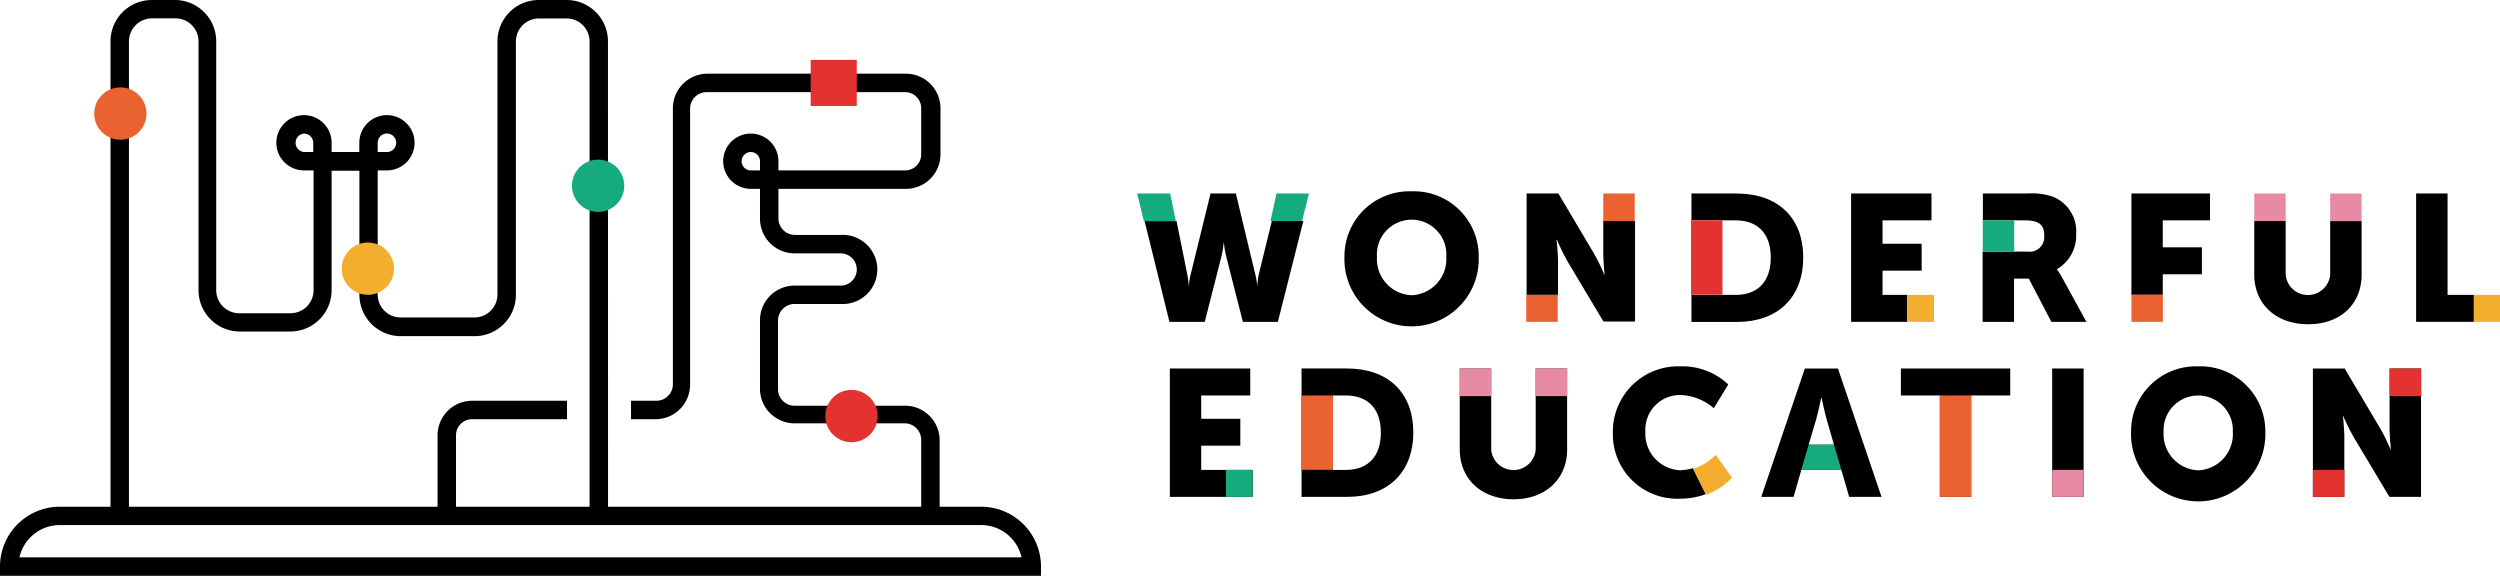 <svg xmlns="http://www.w3.org/2000/svg" viewBox="0 0 302.24 69.61"><defs><style>.cls-1{fill:#ea6230;}.cls-2{fill:#f4ae2f;}.cls-3{fill:#16ab7e;}.cls-4{fill:#e43230;}.cls-5{fill:#e78aa4;}</style></defs><g id="Livello_2" data-name="Livello 2"><g id="Livello_1-2" data-name="Livello 1"><path d="M36.75,16.15a1.12,1.12,0,0,0,0,2.23h1.12V17.26a1.12,1.12,0,0,0-1.12-1.11m8.91,2.23h1.12a1.12,1.12,0,1,0-1.12-1.12ZM73.51,62H71.28V5A2.79,2.79,0,0,0,68.5,2.23H65.15A2.79,2.79,0,0,0,62.37,5V35.64a5,5,0,0,1-5,5H48.45a5,5,0,0,1-5-5v-15H40.09V35.08a5,5,0,0,1-5,5H29a5,5,0,0,1-5-5V5a2.78,2.78,0,0,0-2.78-2.78H18.38A2.79,2.79,0,0,0,15.59,5V62H13.36V5a5,5,0,0,1,5-5h2.78a5,5,0,0,1,5,5V35.08A2.79,2.79,0,0,0,29,37.87h6.12a2.79,2.79,0,0,0,2.79-2.79V20.6H36.75a3.34,3.34,0,1,1,3.34-3.34v1.12h3.35V17.26a3.34,3.34,0,1,1,3.34,3.34H45.66v15a2.78,2.78,0,0,0,2.79,2.78h8.91a2.78,2.78,0,0,0,2.78-2.78V5a5,5,0,0,1,5-5H68.5a5,5,0,0,1,5,5Z"/><path d="M2.35,67.38H123.5a5,5,0,0,0-4.89-3.9H7.24a5,5,0,0,0-4.89,3.9m123.5,2.23H0V68.5a7.24,7.24,0,0,1,7.24-7.24H118.61a7.24,7.24,0,0,1,7.24,7.24Z"/><path d="M90.77,18.38a1.11,1.11,0,1,0,0,2.22h1.11V19.49a1.11,1.11,0,0,0-1.11-1.11M113.6,62h-2.23V53.18a2,2,0,0,0-1.94-2H96.06a4.18,4.18,0,0,1-4.18-4.17V38.7a4.18,4.18,0,0,1,4.18-4.17h5.57a1.95,1.95,0,1,0,0-3.9H96.06a4.19,4.19,0,0,1-4.18-4.18V22.83H90.77a3.34,3.34,0,1,1,3.34-3.34V20.6h15.32a1.94,1.94,0,0,0,1.94-1.94V13.09a1.94,1.94,0,0,0-1.94-1.95h-24a2,2,0,0,0-2,1.95V46.5a4.18,4.18,0,0,1-4.18,4.18H76.29V48.45h3.06a2,2,0,0,0,2-2V13.09a4.18,4.18,0,0,1,4.18-4.18h24a4.18,4.18,0,0,1,4.17,4.18v5.57a4.17,4.17,0,0,1-4.17,4.17H94.11v3.62a2,2,0,0,0,2,1.95h5.57a4.18,4.18,0,1,1,0,8.35H96.06a2,2,0,0,0-2,2v8.36a2,2,0,0,0,2,1.94h13.37a4.18,4.18,0,0,1,4.17,4.18Z"/><path d="M55.13,62H52.9V52.62a4.18,4.18,0,0,1,4.18-4.17H68.55v2.23H57.08a1.94,1.94,0,0,0-1.95,1.94Z"/><path class="cls-1" d="M17.71,13.74a3.16,3.16,0,1,0-3.15,3.15,3.15,3.15,0,0,0,3.15-3.15"/><path class="cls-2" d="M47.63,32.48a3.16,3.16,0,1,0-3.16,3.16,3.16,3.16,0,0,0,3.16-3.16"/><path class="cls-3" d="M75.47,22.46a3.16,3.16,0,1,0-3.16,3.16,3.16,3.16,0,0,0,3.16-3.16"/><path class="cls-4" d="M106.1,50.3a3.16,3.16,0,1,0-3.16,3.16,3.15,3.15,0,0,0,3.16-3.16"/><rect class="cls-4" x="98.01" y="7.24" width="5.57" height="5.57"/><path d="M170.66,35.69a4.37,4.37,0,0,0,4.19-4.64,4.2,4.2,0,1,0-8.38,0,4.37,4.37,0,0,0,4.19,4.64m0-12.56a7.84,7.84,0,0,1,8.11,7.92,8.12,8.12,0,1,1-16.23,0,7.85,7.85,0,0,1,8.12-7.92"/><polygon class="cls-3" points="141.47 23.39 137.48 23.39 138.29 26.73 142.15 26.73 141.47 23.39"/><polygon class="cls-3" points="154.32 23.39 153.59 26.73 157.41 26.73 158.25 23.39 154.32 23.39"/><path d="M152.2,33.09a8.76,8.76,0,0,0-.2,1.63h0a8.38,8.38,0,0,0-.26-1.63l-2.33-9.7h-3.06l-2.38,9.7a8.38,8.38,0,0,0-.26,1.63h0a9.2,9.2,0,0,0-.19-1.63l-1.28-6.36h-3.86l3,12.18h4.27l2-7.84a14.6,14.6,0,0,0,.3-1.82h0a13.69,13.69,0,0,0,.31,1.82l2,7.84h4.23l3.08-12.18h-3.81Z"/><rect class="cls-1" x="193.83" y="23.39" width="3.8" height="3.34"/><rect class="cls-1" x="184.52" y="35.64" width="3.8" height="3.27"/><path d="M193.83,26.73v3.91c0,1,.17,2.65.17,2.65h0a26.86,26.86,0,0,0-1.3-2.65l-4.3-7.25h-3.84V35.64h3.8v-4c0-1-.18-2.65-.18-2.65h.05a26.86,26.86,0,0,0,1.3,2.65l4.32,7.23h3.82V26.73Z"/><path d="M210,23.39h-5.51v3.25h5.36c2.56,0,4.23,1.52,4.23,4.48s-1.61,4.53-4.23,4.53h-5.36v3.27H210c4.88,0,8-2.91,8-7.79s-3.13-7.73-8-7.73"/><rect class="cls-4" x="204.44" y="26.64" width="3.8" height="8.99"/><polygon points="227.59 35.65 227.59 32.72 232.32 32.72 232.32 29.47 227.59 29.47 227.59 26.64 233.51 26.64 233.51 23.39 223.79 23.39 223.79 38.91 230.58 38.91 230.58 35.65 227.59 35.65"/><rect class="cls-2" x="230.58" y="35.65" width="3.23" height="3.26"/><path d="M249.26,33.48a8.39,8.39,0,0,0-.59-.93v0A4.71,4.71,0,0,0,251,28.27a4.5,4.5,0,0,0-2.87-4.51,8,8,0,0,0-3-.37h-5.41v3.25h5.08c1.91,0,2.34.7,2.34,1.87a1.77,1.77,0,0,1-2,1.91h-5.45v8.49h3.8V33.68h1.78L248,38.91h4.24Z"/><rect class="cls-3" x="239.71" y="26.64" width="3.8" height="3.78"/><polygon points="267.18 26.64 267.18 23.39 257.68 23.39 257.68 35.64 261.47 35.64 261.47 33.16 266.2 33.16 266.2 29.9 261.47 29.9 261.47 26.64 267.18 26.64"/><rect class="cls-1" x="257.68" y="35.64" width="3.8" height="3.27"/><rect class="cls-5" x="272.53" y="23.39" width="3.8" height="3.34"/><path d="M281.71,26.73V33.2a2.7,2.7,0,0,1-5.38,0V26.73h-3.8V33.2c0,3.49,2.56,6,6.52,6s6.46-2.48,6.46-6V26.73Z"/><rect class="cls-5" x="281.71" y="23.39" width="3.8" height="3.34"/><polygon points="295.9 35.65 295.9 23.39 292.1 23.39 292.1 38.91 299.08 38.91 299.08 35.65 295.9 35.65"/><rect class="cls-2" x="299.08" y="35.65" width="3.16" height="3.26"/><polygon points="141.43 44.55 151.15 44.55 151.15 47.81 145.22 47.81 145.22 50.63 149.95 50.63 149.95 53.88 145.22 53.88 145.22 56.81 151.45 56.81 151.45 60.07 141.43 60.07 141.43 44.55"/><path d="M162.71,56.81c2.62,0,4.23-1.56,4.23-4.53s-1.67-4.47-4.23-4.47h-1.56v9Zm-5.36-12.26h5.51c4.88,0,8,2.84,8,7.73s-3.13,7.79-8,7.79h-5.51Z"/><path d="M176.48,44.55h3.8v9.81a2.7,2.7,0,0,0,5.38,0V44.55h3.8v9.81c0,3.49-2.56,6-6.47,6s-6.51-2.48-6.51-6Z"/><path d="M220.18,48.09s-.35,1.69-.63,2.67l-.89,3h3.06l-.87-3c-.28-1-.63-2.67-.63-2.67Zm2.43,8.72h-4.84l-.93,3.26h-3.91l5.27-15.52h4l5.27,15.52h-3.91Z"/><polygon class="cls-3" points="218.66 53.77 221.72 53.77 222.61 56.81 217.77 56.81 218.66 53.77"/><polygon points="234.52 47.81 229.81 47.81 229.81 44.55 243.03 44.55 243.03 47.81 238.31 47.81 238.31 60.07 234.52 60.07 234.52 47.81"/><polyline class="cls-1" points="238.32 47.81 238.32 60.07 234.52 60.07 234.52 47.81"/><rect x="248.1" y="44.55" width="3.8" height="15.52"/><path d="M265.76,56.86a4.38,4.38,0,0,0,4.18-4.65,4.19,4.19,0,1,0-8.37,0,4.38,4.38,0,0,0,4.19,4.65m0-12.57a7.85,7.85,0,0,1,8.11,7.92,8.12,8.12,0,1,1-16.23,0,7.85,7.85,0,0,1,8.12-7.92"/><path d="M279.62,44.55h3.84l4.3,7.25c.6,1,1.3,2.65,1.3,2.65h0s-.17-1.67-.17-2.65V44.55h3.8V60.07h-3.82l-4.32-7.23a28,28,0,0,1-1.31-2.65h0s.18,1.67.18,2.65v7.23h-3.8Z"/><rect class="cls-5" x="248.1" y="56.8" width="3.8" height="3.27"/><rect class="cls-3" x="148.22" y="56.81" width="3.23" height="3.26"/><rect class="cls-1" x="157.35" y="47.81" width="3.8" height="8.99"/><rect class="cls-5" x="176.48" y="44.55" width="3.8" height="3.34"/><rect class="cls-5" x="185.66" y="44.55" width="3.8" height="3.34"/><path d="M203.3,56.86a4.42,4.42,0,0,1-4.38-4.67,4.19,4.19,0,0,1,4.38-4.43,6.52,6.52,0,0,1,3.89,1.59l1.75-2.87a8.07,8.07,0,0,0-5.81-2.19,7.89,7.89,0,0,0-8.14,8,7.79,7.79,0,0,0,8.14,8,8.9,8.9,0,0,0,3.11-.56l-1.56-3.13a4.75,4.75,0,0,1-1.38.22"/><path class="cls-2" d="M209.38,57.72,207.43,55a7,7,0,0,1-2.75,1.69l1.56,3.13a8,8,0,0,0,3.14-2.05"/><rect class="cls-4" x="288.93" y="44.55" width="3.8" height="3.34"/><rect class="cls-4" x="279.62" y="56.8" width="3.8" height="3.27"/></g></g></svg>